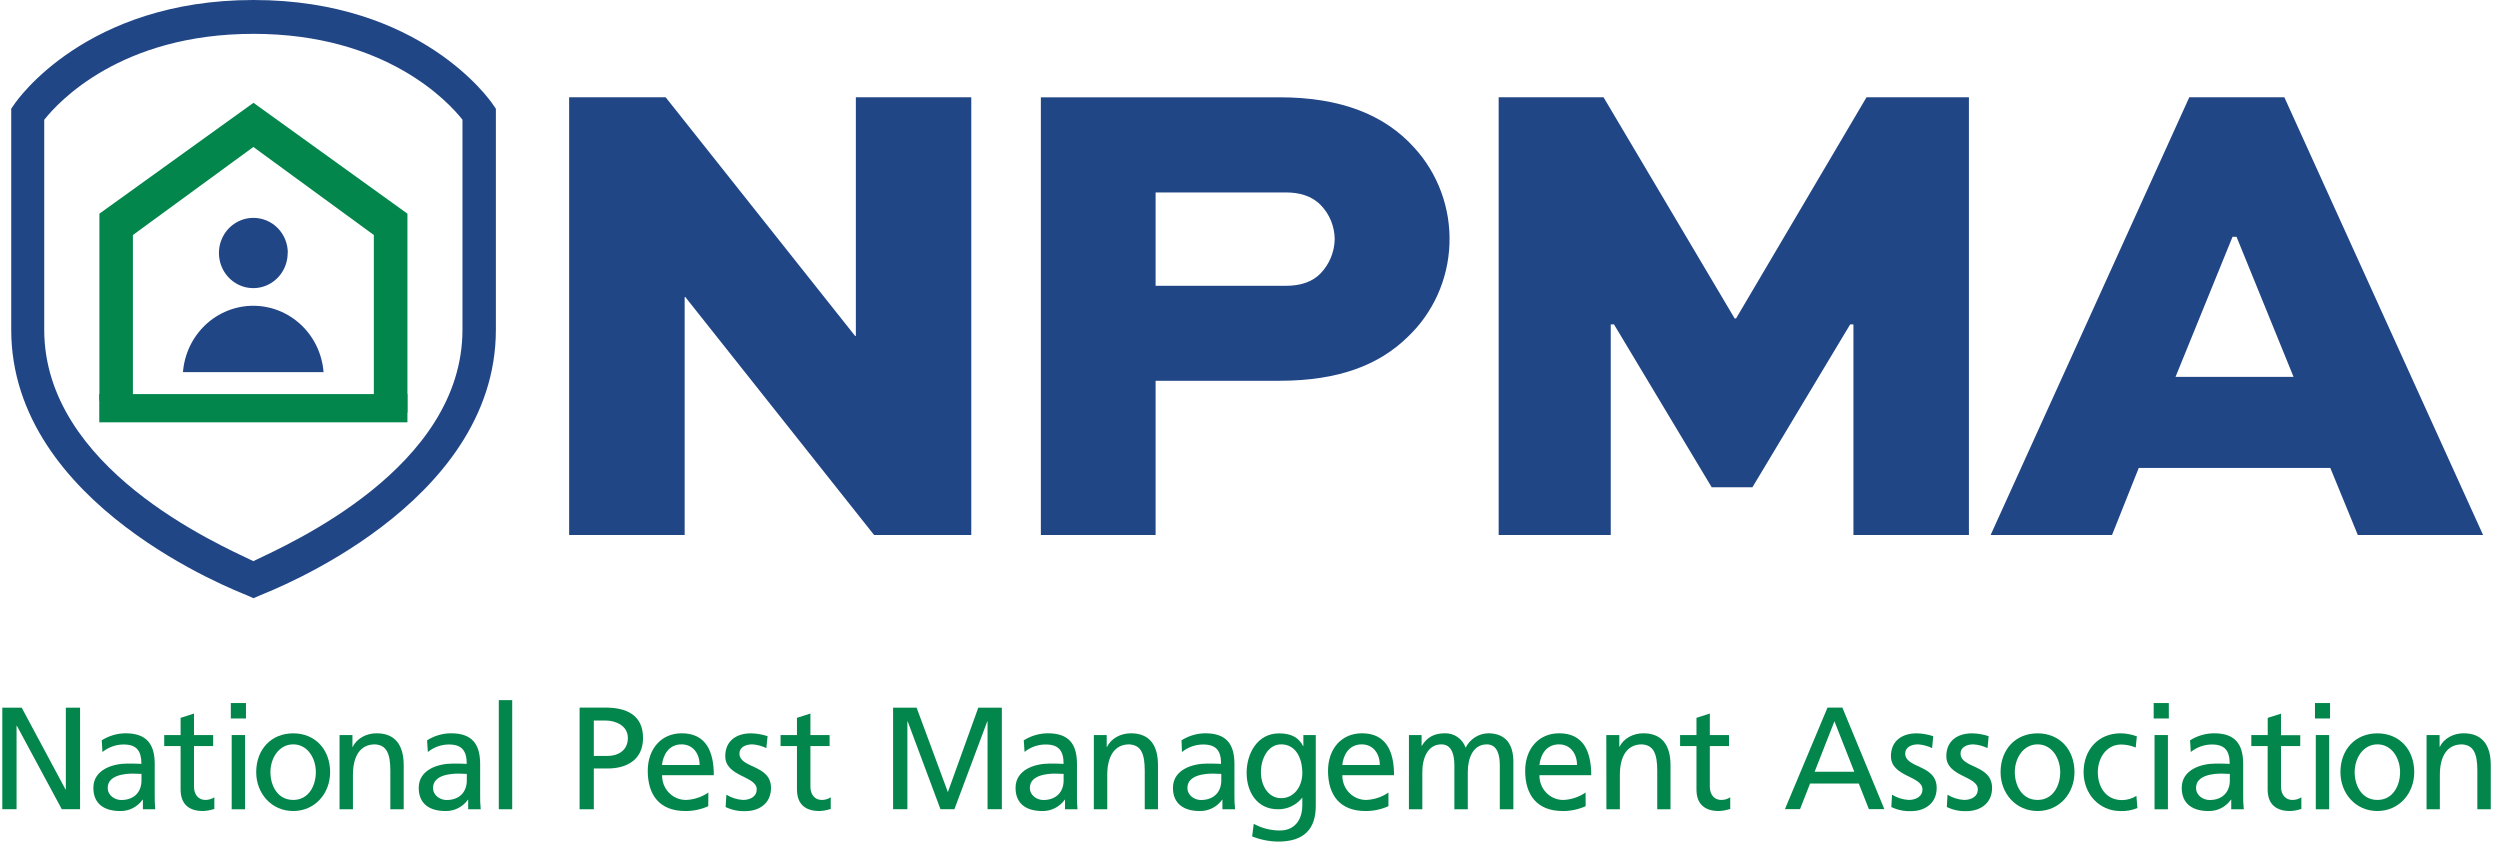<svg xmlns="http://www.w3.org/2000/svg" width="191" height="65" viewBox="0 0 191 65" fill="none"><path d="M74.206 7.429V40.872H66.78L52.356 22.691H52.308V40.872H43.482V7.429H50.853L65.328 25.664H65.387V7.429H74.206Z" fill="#214686"></path><path d="M79.522 40.873V7.434H97.756C102.425 7.434 105.776 8.762 108.037 11.269C108.941 12.252 109.645 13.408 110.109 14.671C110.573 15.933 110.788 17.277 110.74 18.625C110.693 19.973 110.384 21.298 109.833 22.523C109.281 23.749 108.497 24.85 107.526 25.764C105.373 27.862 102.307 29.091 97.756 29.091H88.288V40.873H79.522ZM88.288 14.704V21.835H98.274C99.363 21.835 100.266 21.527 100.872 20.907C101.555 20.211 101.948 19.272 101.971 18.287C101.966 17.31 101.587 16.373 100.915 15.678C100.221 14.957 99.259 14.704 98.274 14.704H88.288Z" fill="#214686"></path><path d="M24.72 28.43C24.612 27.049 24 25.762 23.004 24.822C22.009 23.883 20.704 23.361 19.349 23.361C17.994 23.361 16.689 23.883 15.694 24.822C14.699 25.762 14.086 27.049 13.979 28.43H24.72Z" fill="#214686"></path><path d="M31.127 30.108H7.584V32.265H31.127V30.108Z" fill="#03864B"></path><path d="M141.602 40.872V24.785H141.352L133.883 37.229H130.774L123.31 24.785H123.061V40.872H114.498V7.429H122.509L132.529 24.332H132.633L142.603 7.429H150.425V40.872H141.602Z" fill="#214686"></path><path d="M152.084 40.872L167.262 7.431H174.524L189.707 40.872H180.136L178.035 35.749H163.402L161.359 40.874L152.084 40.872ZM166.211 28.792H175.228L170.87 18.091H170.566L166.211 28.792Z" fill="#214686"></path><path d="M21.978 19.327C21.979 19.859 21.825 20.378 21.536 20.82C21.247 21.262 20.836 21.606 20.355 21.809C19.875 22.012 19.346 22.065 18.836 21.961C18.326 21.856 17.858 21.599 17.492 21.223C17.125 20.846 16.875 20.367 16.776 19.845C16.676 19.324 16.729 18.784 16.93 18.294C17.131 17.804 17.47 17.385 17.903 17.092C18.337 16.799 18.846 16.644 19.366 16.646C19.711 16.646 20.052 16.715 20.371 16.849C20.689 16.984 20.979 17.181 21.222 17.43C21.466 17.679 21.659 17.975 21.791 18.301C21.922 18.626 21.99 18.975 21.989 19.327" fill="#214686"></path><path d="M10.154 30.232V17.955L19.356 11.23L28.561 17.955V30.773C29.612 30.991 30.091 31.236 31.128 31.526V16.325L19.365 7.855L7.594 16.325V30.617C8.64 30.471 9.119 30.348 10.163 30.232" fill="#03864B"></path><path d="M19.365 45.702L18.868 45.482C18.135 45.164 0.857 38.62 0.857 25.19V8.307L1.084 7.978C1.298 7.653 6.595 0 19.369 0C32.144 0 37.438 7.653 37.658 7.978L37.885 8.309V25.19C37.885 38.62 20.606 45.164 19.875 45.482L19.365 45.702ZM3.379 9.146V25.19C3.379 35.758 16.607 41.551 19.355 42.871C22.108 41.546 35.332 35.744 35.332 25.19V9.146C34.284 7.813 29.5 2.586 19.365 2.586C9.229 2.586 4.448 7.797 3.388 9.142" fill="#214686"></path><path d="M0.176 54.067H1.658L5.005 60.315H5.03V54.067H6.117V61.825H4.721L1.286 55.445H1.265V61.825H0.176V54.067Z" fill="#03864B"></path><path d="M132.097 56.999H130.631V60.104C130.631 60.758 131.021 61.115 131.487 61.115C131.735 61.12 131.98 61.05 132.19 60.913V61.802C131.909 61.897 131.615 61.95 131.319 61.962C130.259 61.962 129.61 61.449 129.61 60.315V56.999H128.359V56.157H129.61V54.844L130.631 54.513V56.157H132.097V56.999Z" fill="#03864B"></path><path d="M54.111 61.592C53.56 61.841 52.964 61.968 52.361 61.963C50.387 61.963 49.488 60.736 49.488 58.89C49.488 57.215 50.523 56.023 52.082 56.023C53.939 56.023 54.535 57.415 54.535 59.226H50.584C50.58 59.474 50.624 59.72 50.714 59.95C50.804 60.18 50.938 60.389 51.109 60.566C51.279 60.742 51.483 60.881 51.707 60.976C51.931 61.07 52.171 61.118 52.414 61.116C53.023 61.092 53.613 60.896 54.12 60.55L54.111 61.592ZM53.451 58.445C53.451 57.58 52.947 56.87 52.069 56.87C51.066 56.87 50.655 57.714 50.575 58.445H53.451Z" fill="#03864B"></path><path d="M18.792 54.892H17.635V53.712H18.792V54.892ZM17.701 56.158H18.724V61.829H17.701V56.158Z" fill="#03864B"></path><path d="M7.773 56.559C8.319 56.215 8.947 56.029 9.588 56.023C11.177 56.023 11.821 56.824 11.821 58.373V60.715C11.812 61.087 11.826 61.458 11.862 61.828H10.918V61.095H10.896C10.699 61.371 10.439 61.594 10.14 61.745C9.84 61.896 9.509 61.971 9.175 61.963C7.979 61.963 7.133 61.427 7.133 60.193C7.133 58.774 8.658 58.338 9.715 58.338C10.117 58.338 10.396 58.338 10.803 58.359C10.803 57.38 10.453 56.879 9.441 56.879C8.855 56.881 8.287 57.083 7.827 57.454L7.773 56.559ZM10.809 59.126C10.582 59.126 10.371 59.105 10.153 59.105C9.6 59.105 8.229 59.196 8.229 60.193C8.229 60.794 8.796 61.121 9.262 61.121C10.276 61.121 10.809 60.478 10.809 59.632V59.126Z" fill="#03864B"></path><path d="M16.285 56.999H14.821V60.104C14.821 60.758 15.211 61.115 15.681 61.115C15.927 61.119 16.169 61.049 16.376 60.913V61.802C16.095 61.897 15.802 61.951 15.507 61.962C14.447 61.962 13.798 61.449 13.798 60.315V56.999H12.545V56.157H13.798V54.844L14.821 54.513V56.157H16.285V56.999Z" fill="#03864B"></path><path d="M22.402 56.027C24.086 56.027 25.221 57.268 25.221 58.993C25.221 60.617 24.068 61.962 22.402 61.962C20.736 61.962 19.574 60.614 19.574 58.993C19.574 57.268 20.709 56.027 22.402 56.027ZM22.402 61.115C23.6 61.115 24.131 60.002 24.131 58.993C24.131 57.915 23.489 56.869 22.402 56.869C21.315 56.869 20.661 57.915 20.661 58.993C20.661 60.002 21.192 61.115 22.402 61.115Z" fill="#03864B"></path><path d="M25.941 56.158H26.926V57.06H26.951C27.253 56.413 27.995 56.023 28.767 56.023C30.201 56.023 30.843 56.937 30.843 58.461V61.828H29.822V58.89C29.822 57.568 29.538 56.926 28.649 56.87C27.482 56.87 26.965 57.823 26.965 59.205V61.828H25.941V56.158Z" fill="#03864B"></path><path d="M32.63 56.559C33.179 56.213 33.812 56.027 34.457 56.023C36.046 56.023 36.683 56.824 36.683 58.373V60.715C36.676 61.087 36.69 61.458 36.727 61.828H35.769V61.095H35.753C35.556 61.371 35.296 61.593 34.997 61.744C34.697 61.895 34.367 61.97 34.033 61.963C32.834 61.963 31.99 61.427 31.99 60.193C31.99 58.774 33.513 58.338 34.571 58.338C34.97 58.338 35.251 58.338 35.658 58.359C35.658 57.38 35.306 56.879 34.296 56.879C33.712 56.88 33.145 57.083 32.687 57.454L32.63 56.559ZM35.664 59.126C35.438 59.126 35.229 59.105 35.009 59.105C34.457 59.105 33.084 59.196 33.084 60.193C33.084 60.794 33.651 61.121 34.117 61.121C35.131 61.121 35.664 60.478 35.664 59.632V59.126Z" fill="#03864B"></path><path d="M39.133 53.49H38.109V61.827H39.133V53.49Z" fill="#03864B"></path><path d="M44.281 54.06H46.276C47.833 54.06 49.129 54.614 49.129 56.379C49.129 58.099 47.81 58.712 46.44 58.712H45.368V61.828H44.281V54.06ZM45.368 57.752H46.446C47.127 57.752 47.969 57.401 47.969 56.383C47.969 55.402 46.971 55.05 46.294 55.05H45.368V57.752Z" fill="#03864B"></path><path d="M55.496 60.714C55.882 60.953 56.319 61.091 56.77 61.115C57.235 61.115 57.813 60.914 57.813 60.304C57.813 59.272 55.41 59.36 55.41 57.771C55.41 56.596 56.268 56.027 57.366 56.027C57.801 56.033 58.231 56.107 58.644 56.245L58.549 57.154C58.212 56.992 57.847 56.895 57.475 56.869C56.949 56.869 56.493 57.101 56.493 57.565C56.493 58.724 58.905 58.388 58.905 60.202C58.905 61.41 57.959 61.969 56.962 61.969C56.437 61.994 55.913 61.886 55.437 61.656L55.496 60.714Z" fill="#03864B"></path><path d="M63.382 56.999H61.916V60.104C61.916 60.758 62.301 61.115 62.769 61.115C63.016 61.12 63.26 61.05 63.468 60.913V61.802C63.189 61.897 62.899 61.951 62.605 61.962C61.539 61.962 60.888 61.449 60.888 60.315V56.999H59.635V56.157H60.888V54.844L61.916 54.513V56.157H63.382V56.999Z" fill="#03864B"></path><path d="M68.232 54.067H70.03L72.417 60.517L74.741 54.067H76.541V61.825H75.449V55.113H75.427L72.916 61.825H71.852L69.347 55.113H69.324V61.825H68.232V54.067Z" fill="#03864B"></path><path d="M78.216 56.559C78.77 56.213 79.406 56.028 80.055 56.023C81.643 56.023 82.281 56.824 82.281 58.373V60.715C82.271 61.087 82.284 61.458 82.32 61.828H81.367V61.095H81.351C81.153 61.37 80.893 61.592 80.594 61.743C80.294 61.894 79.964 61.969 79.63 61.963C78.43 61.963 77.588 61.427 77.588 60.193C77.588 58.774 79.104 58.338 80.175 58.338C80.575 58.338 80.856 58.338 81.258 58.359C81.258 57.38 80.903 56.879 79.896 56.879C79.309 56.875 78.737 57.074 78.275 57.445L78.216 56.559ZM81.26 59.126C81.033 59.126 80.822 59.105 80.597 59.105C80.055 59.105 78.682 59.196 78.682 60.193C78.682 60.794 79.247 61.121 79.71 61.121C80.72 61.121 81.26 60.478 81.26 59.632V59.126Z" fill="#03864B"></path><path d="M83.571 56.158H84.553V57.06H84.581C84.882 56.413 85.629 56.023 86.396 56.023C87.835 56.023 88.47 56.937 88.47 58.461V61.828H87.458V58.89C87.458 57.568 87.174 56.926 86.276 56.87C85.118 56.87 84.594 57.823 84.594 59.205V61.828H83.568L83.571 56.158Z" fill="#03864B"></path><path d="M90.269 56.559C90.814 56.213 91.443 56.028 92.085 56.023C93.673 56.023 94.311 56.824 94.311 58.373V60.715C94.303 61.087 94.32 61.459 94.361 61.828H93.392V61.095H93.376C93.179 61.371 92.919 61.593 92.62 61.744C92.32 61.895 91.99 61.97 91.656 61.963C90.471 61.963 89.613 61.427 89.613 60.193C89.613 58.774 91.147 58.338 92.198 58.338C92.602 58.338 92.879 58.338 93.29 58.359C93.29 57.38 92.94 56.879 91.915 56.879C91.329 56.882 90.761 57.084 90.301 57.454L90.269 56.559ZM93.306 59.126C93.079 59.126 92.852 59.105 92.652 59.105C92.094 59.105 90.719 59.196 90.719 60.193C90.719 60.794 91.286 61.121 91.746 61.121C92.766 61.121 93.306 60.478 93.306 59.632V59.126Z" fill="#03864B"></path><path d="M100.525 61.581C100.525 63.304 99.652 64.297 97.666 64.297C96.981 64.291 96.303 64.157 95.664 63.903L95.785 62.94C96.4 63.277 97.088 63.452 97.786 63.45C98.855 63.45 99.497 62.704 99.497 61.505V60.948H99.484C99.26 61.23 98.976 61.455 98.654 61.608C98.332 61.76 97.98 61.835 97.625 61.827C96.037 61.827 95.242 60.503 95.242 59.044C95.242 57.585 96.05 56.029 97.723 56.029C98.71 56.029 99.248 56.393 99.556 57.001H99.577V56.159H100.525V61.581ZM99.497 59.058C99.497 57.878 98.969 56.869 97.882 56.869C96.842 56.869 96.334 58.012 96.334 58.981C96.334 60.048 96.915 60.98 97.882 60.98C98.848 60.98 99.497 60.115 99.497 59.058Z" fill="#03864B"></path><path d="M106.077 61.592C105.526 61.84 104.93 61.966 104.327 61.963C102.36 61.963 101.461 60.736 101.461 58.89C101.461 57.215 102.484 56.023 104.059 56.023C105.904 56.023 106.506 57.415 106.506 59.226H102.555C102.55 59.473 102.594 59.718 102.683 59.947C102.772 60.176 102.905 60.385 103.074 60.56C103.243 60.736 103.445 60.876 103.668 60.972C103.89 61.067 104.129 61.116 104.37 61.116C104.98 61.094 105.571 60.898 106.077 60.55V61.592ZM105.417 58.445C105.417 57.58 104.91 56.87 104.039 56.87C103.036 56.87 102.623 57.714 102.55 58.445H105.417Z" fill="#03864B"></path><path d="M107.643 56.158H108.61V56.979H108.628C109.016 56.327 109.579 56.023 110.387 56.023C110.731 56.012 111.07 56.112 111.355 56.31C111.641 56.507 111.858 56.792 111.975 57.123C112.138 56.799 112.383 56.526 112.684 56.332C112.986 56.139 113.333 56.032 113.689 56.023C115.105 56.023 115.622 56.951 115.622 58.194V61.828H114.585V58.449C114.585 57.753 114.424 56.87 113.593 56.87C112.545 56.87 112.139 57.916 112.139 58.973V61.828H111.113V58.449C111.113 57.753 110.954 56.87 110.121 56.87C109.082 56.87 108.666 57.916 108.666 58.973V61.828H107.641L107.643 56.158Z" fill="#03864B"></path><path d="M121.144 61.592C120.593 61.842 119.995 61.968 119.392 61.963C117.427 61.963 116.523 60.736 116.523 58.89C116.523 57.215 117.547 56.023 119.122 56.023C120.972 56.023 121.571 57.415 121.571 59.226H117.613C117.608 59.473 117.652 59.718 117.741 59.947C117.83 60.176 117.963 60.385 118.132 60.56C118.301 60.736 118.503 60.876 118.726 60.972C118.948 61.067 119.187 61.116 119.428 61.116C120.038 61.094 120.63 60.898 121.137 60.55L121.144 61.592ZM120.484 58.445C120.484 57.58 119.975 56.87 119.106 56.87C118.098 56.87 117.69 57.714 117.613 58.445H120.484Z" fill="#03864B"></path><path d="M122.721 56.158H123.715V57.06H123.728C124.039 56.413 124.781 56.023 125.544 56.023C126.983 56.023 127.627 56.937 127.627 58.461V61.828H126.613V58.89C126.613 57.568 126.329 56.926 125.439 56.87C124.28 56.87 123.758 57.823 123.758 59.205V61.828H122.73L122.721 56.158Z" fill="#03864B"></path><path d="M139.621 54.06H140.756L143.965 61.819H142.783L142.009 59.862H138.289L137.522 61.819H136.369L139.621 54.06ZM140.15 55.105L138.639 58.96H141.668L140.15 55.105Z" fill="#03864B"></path><path d="M144.553 60.714C144.938 60.953 145.374 61.09 145.824 61.115C146.294 61.115 146.875 60.914 146.875 60.304C146.875 59.272 144.467 59.36 144.467 57.771C144.467 56.596 145.327 56.027 146.428 56.027C146.86 56.034 147.288 56.107 147.698 56.245L147.614 57.154C147.275 56.993 146.91 56.896 146.537 56.869C146.012 56.869 145.558 57.101 145.558 57.565C145.558 58.724 147.962 58.388 147.962 60.202C147.962 61.41 147.013 61.969 146.024 61.969C145.497 61.994 144.973 61.887 144.496 61.656L144.553 60.714Z" fill="#03864B"></path><path d="M148.79 60.714C149.175 60.953 149.611 61.09 150.061 61.115C150.528 61.115 151.105 60.914 151.105 60.304C151.105 59.272 148.699 59.36 148.699 57.771C148.699 56.596 149.559 56.027 150.66 56.027C151.093 56.033 151.522 56.107 151.933 56.245L151.847 57.154C151.507 56.993 151.141 56.896 150.767 56.869C150.245 56.869 149.786 57.101 149.786 57.565C149.786 58.724 152.194 58.388 152.194 60.202C152.194 61.41 151.243 61.969 150.256 61.969C149.732 61.994 149.211 61.886 148.738 61.656L148.79 60.714Z" fill="#03864B"></path><path d="M155.671 56.027C157.36 56.027 158.49 57.268 158.49 58.993C158.49 60.617 157.337 61.962 155.671 61.962C154.006 61.962 152.844 60.614 152.844 58.993C152.844 57.268 153.978 56.027 155.671 56.027ZM155.671 61.115C156.867 61.115 157.401 60.002 157.401 58.993C157.401 57.915 156.756 56.869 155.671 56.869C154.587 56.869 153.931 57.915 153.931 58.993C153.931 60.002 154.469 61.115 155.671 61.115Z" fill="#03864B"></path><path d="M163.168 57.113C162.817 56.964 162.441 56.885 162.061 56.881C160.915 56.881 160.273 57.927 160.273 59.005C160.273 60.014 160.81 61.127 162.124 61.127C162.512 61.124 162.891 61.013 163.221 60.805L163.298 61.733C162.891 61.902 162.454 61.981 162.016 61.965C160.343 61.965 159.186 60.62 159.186 58.996C159.186 57.271 160.32 56.025 162.016 56.025C162.438 56.032 162.857 56.11 163.255 56.257L163.168 57.113Z" fill="#03864B"></path><path d="M165.698 54.892H164.541V53.712H165.698V54.892ZM164.607 56.158H165.628V61.829H164.607V56.158Z" fill="#03864B"></path><path d="M167.321 56.559C167.872 56.213 168.506 56.027 169.153 56.023C170.741 56.023 171.379 56.824 171.379 58.373V60.715C171.371 61.087 171.387 61.459 171.427 61.828H170.467V61.095H170.444C170.248 61.371 169.989 61.595 169.69 61.746C169.391 61.897 169.06 61.971 168.726 61.963C167.53 61.963 166.684 61.427 166.684 60.193C166.684 58.774 168.209 58.338 169.264 58.338C169.666 58.338 169.945 58.338 170.349 58.359C170.349 57.38 170.001 56.879 168.987 56.879C168.402 56.881 167.835 57.084 167.376 57.454L167.321 56.559ZM170.358 59.126C170.131 59.126 169.92 59.105 169.704 59.105C169.153 59.105 167.777 59.196 167.777 60.193C167.777 60.794 168.345 61.121 168.815 61.121C169.827 61.121 170.358 60.478 170.358 59.632V59.126Z" fill="#03864B"></path><path d="M175.735 56.999H174.269V60.105C174.269 60.758 174.662 61.116 175.13 61.116C175.376 61.121 175.617 61.05 175.824 60.914V61.802C175.543 61.898 175.251 61.952 174.955 61.962C173.902 61.962 173.248 61.45 173.248 60.316V56.999H172V56.157H173.253V54.845L174.269 54.523V56.167H175.742L175.735 56.999Z" fill="#03864B"></path><path d="M178.016 54.892H176.863V53.712H178.016V54.892ZM176.927 56.158H177.948V61.829H176.927V56.158Z" fill="#03864B"></path><path d="M181.627 56.027C183.318 56.027 184.448 57.268 184.448 58.993C184.448 60.617 183.291 61.962 181.627 61.962C179.964 61.962 178.809 60.614 178.809 58.993C178.809 57.268 179.943 56.027 181.636 56.027M181.636 61.115C182.832 61.115 183.366 60.002 183.366 58.993C183.366 57.915 182.726 56.869 181.636 56.869C180.547 56.869 179.896 57.915 179.896 58.993C179.896 60.002 180.427 61.115 181.636 61.115Z" fill="#03864B"></path><path d="M185.389 56.158H186.385V57.06H186.401C186.707 56.413 187.449 56.023 188.216 56.023C189.653 56.023 190.295 56.937 190.295 58.461V61.828H189.269V58.89C189.269 57.568 188.986 56.926 188.094 56.87C186.93 56.87 186.405 57.823 186.405 59.205V61.828H185.389V56.158Z" fill="#03864B"></path></svg>
